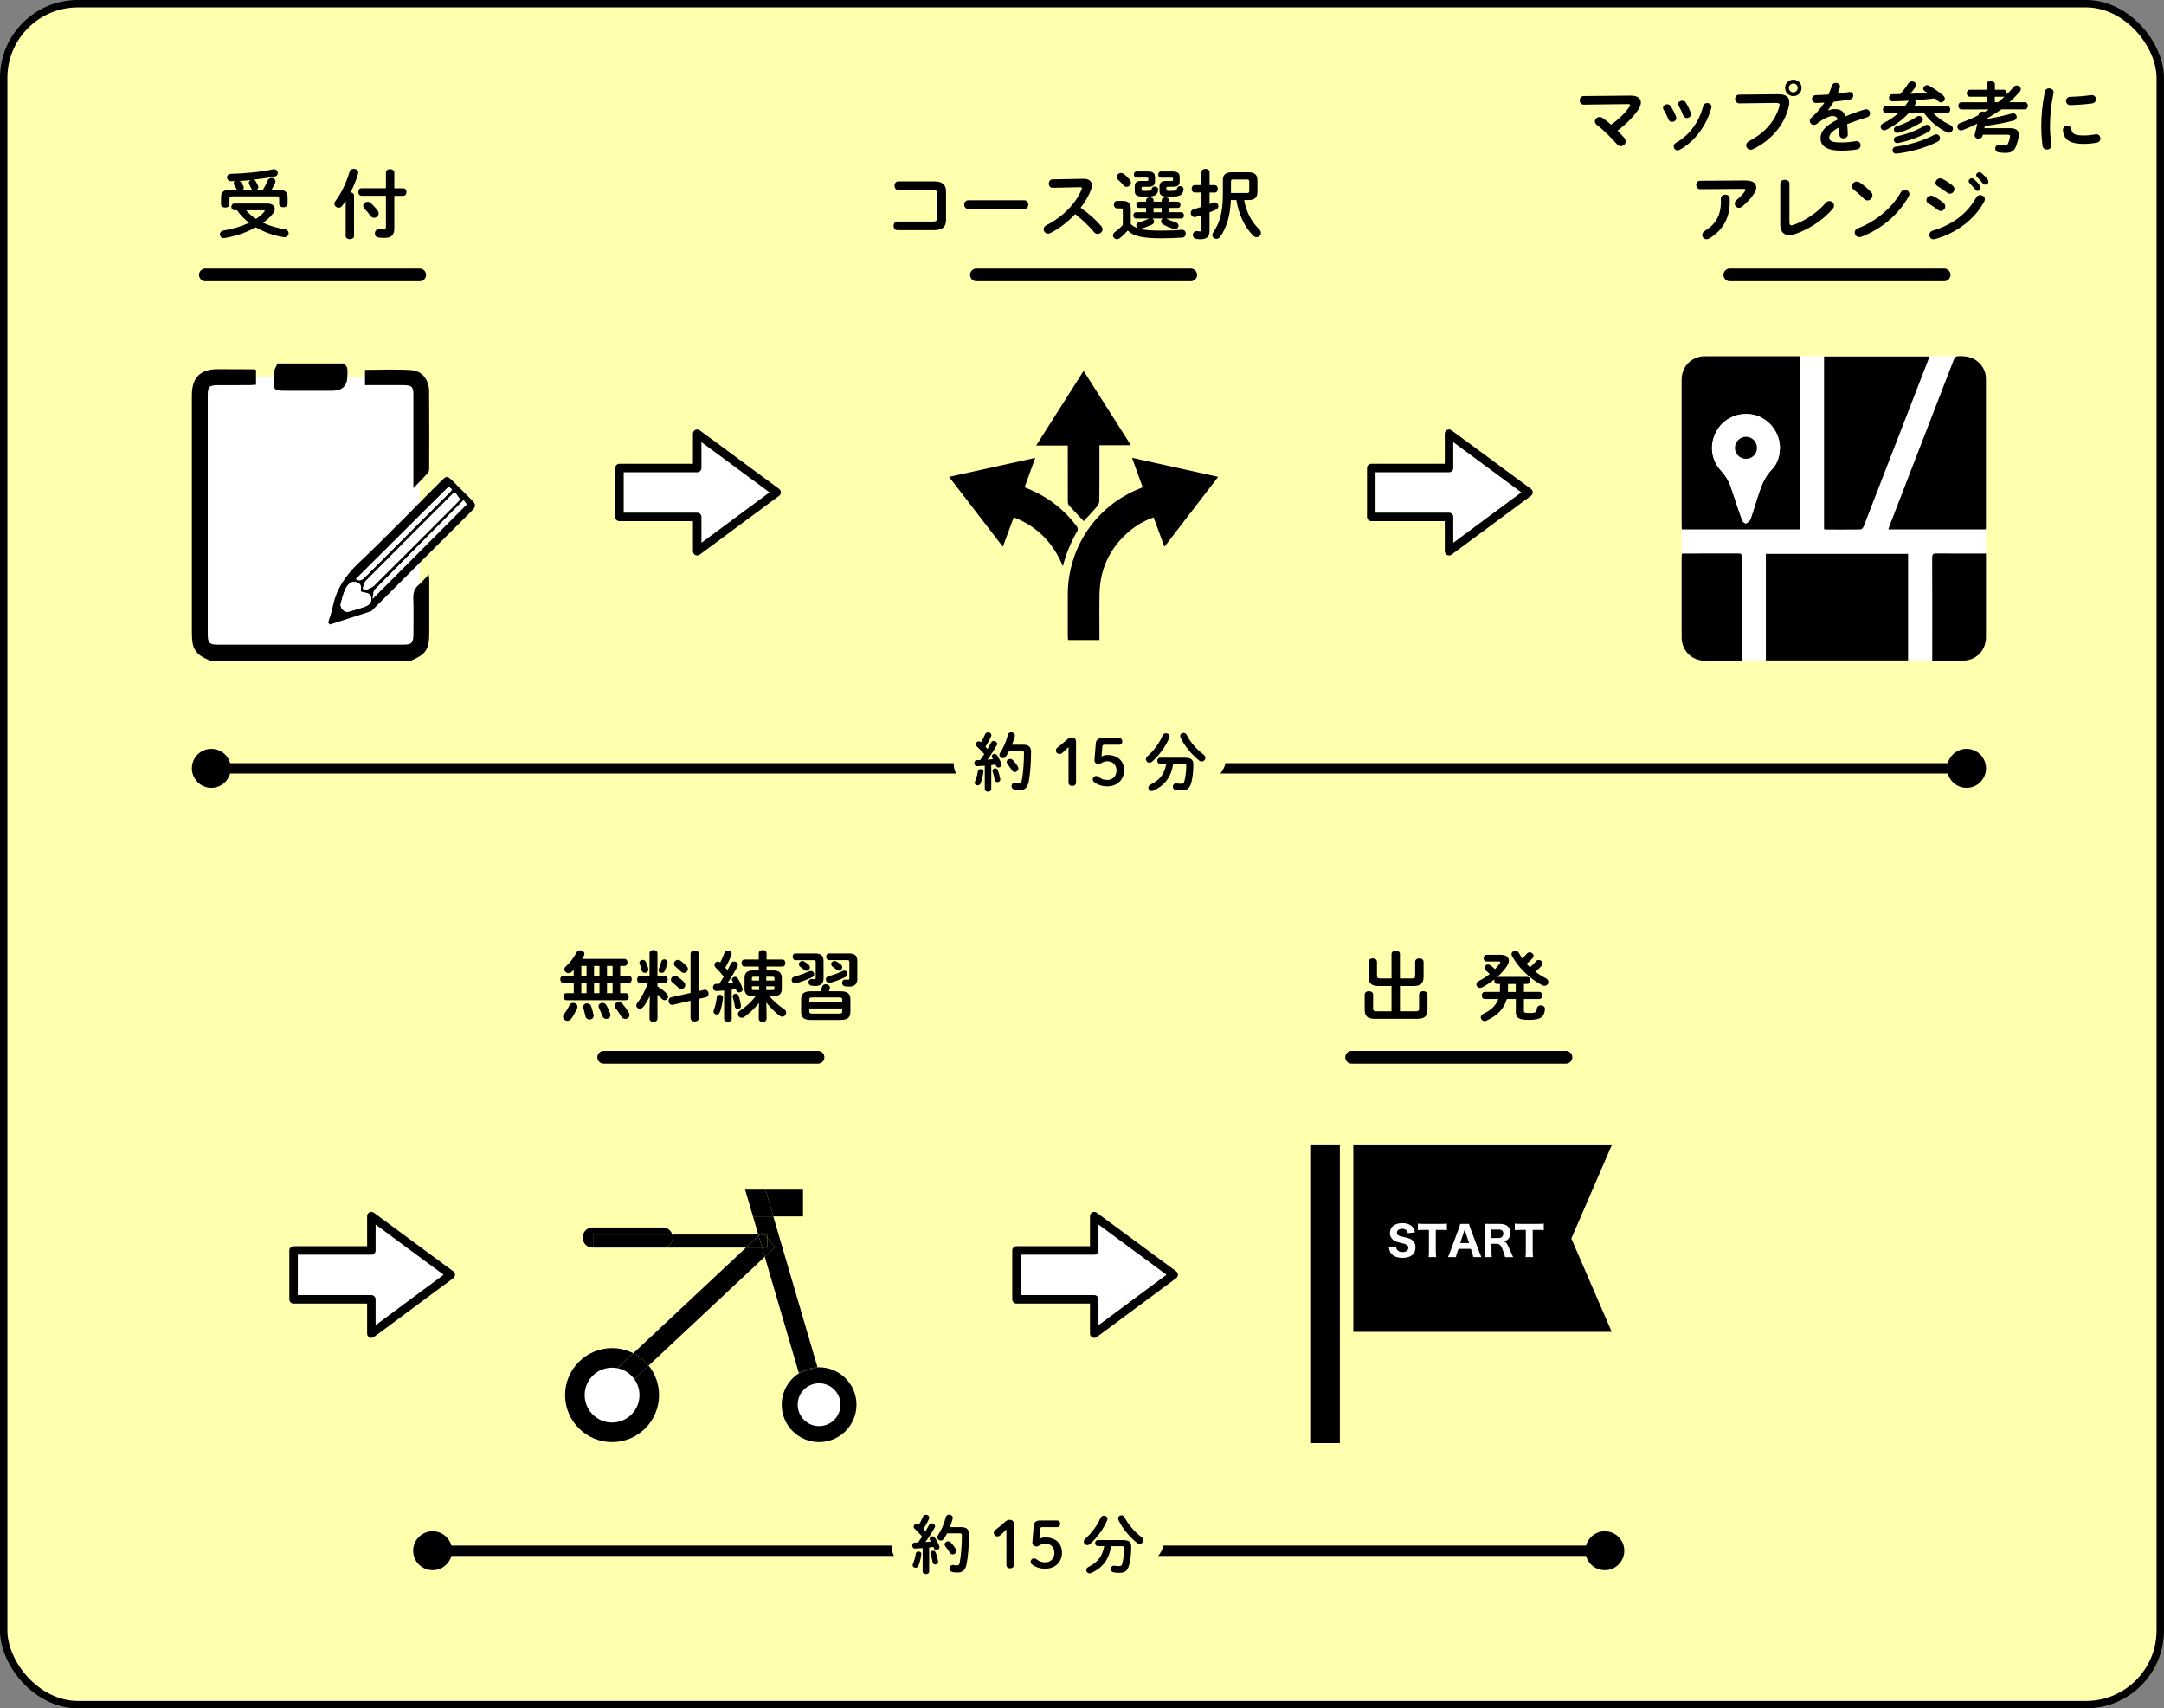 <?xml version="1.0" encoding="UTF-8"?>
<svg id="_レイヤー_2" data-name="レイヤー 2" xmlns="http://www.w3.org/2000/svg" viewBox="0 0 626.85 494.82">
  <rect x="0" y="0" width="626.85" height="494.82" fill="#808080" stroke="none"/>
  <defs>
    <style>
      .cls-1 {
        stroke-width: 3.69px;
      }

      .cls-1, .cls-2, .cls-3 {
        stroke-linecap: round;
        stroke-linejoin: round;
      }

      .cls-1, .cls-2, .cls-4 {
        fill: none;
      }

      .cls-1, .cls-3, .cls-5, .cls-4 {
        stroke: #000;
      }

      .cls-2 {
        stroke: #ffffad;
        stroke-width: 12px;
      }

      .cls-3 {
        stroke-width: 2.46px;
      }

      .cls-3, .cls-6 {
        fill: #fff;
      }

      .cls-5 {
        fill: #ffffad;
        stroke-width: 2.15px;
      }

      .cls-5, .cls-4 {
        stroke-miterlimit: 10;
      }

      .cls-4 {
        stroke-width: 3px;
      }
    </style>
  </defs>
  <g id="_レイヤー_1-2" data-name="レイヤー 1">
    <g>
      <rect class="cls-5" x="1.07" y="1.07" width="624.7" height="492.67" rx="21.49" ry="21.49"/>
      <g>
        <rect class="cls-6" x="59.49" y="109.24" width="62.08" height="77.81"/>
        <g id="is3Al7">
          <g>
            <path d="M60.87,191.36c-4.34-1.84-5.29-3.31-5.29-8.16,0-22.89,0-45.77,0-68.66,0-5.21,2.39-7.61,7.58-7.61,3.51,0,7.01.02,10.52.04.12,0,.23.08.48.18v4.28c-.65.04-1.32.12-1.99.12-3,.01-5.99,0-8.99.01-2.6.02-3,.42-3,3,0,12.62,0,25.25,0,37.87,0,10.39,0,20.78,0,31.17,0,2.65.46,3.12,3.11,3.12,17.79,0,35.57,0,53.36,0,2.65,0,3.1-.47,3.11-3.12,0-3.44.09-6.89-.03-10.33-.06-1.67.38-2.91,1.67-3.97.92-.76,1.67-1.75,2.78-2.93.09.86.17,1.31.17,1.75,0,5.04,0,10.07,0,15.11,0,4.85-.93,6.27-5.32,8.13h-58.15Z"/>
            <path d="M99.51,105.28c1.47.84,1.12,2.26,1.12,3.55q.01,4.35-4.37,4.35c-4,0-8-.02-12,0-5.63.04-5.03.12-4.94-5.1.02-.94.69-1.87,1.06-2.81,6.38,0,12.75,0,19.13,0Z"/>
            <path d="M95.06,180.33c.46-1.55,1.04-3.08,1.35-4.66,1.02-5.11,3.72-9.04,7.51-12.63,8.05-7.62,15.75-15.61,23.59-23.45,1.93-1.93,1.95-1.93,3.94.04,1.81,1.8,3.59,3.62,5.41,5.4.98.96.97,1.76-.01,2.74-9.58,9.53-19.13,19.09-28.69,28.64-.23.22-.43.55-.7.64-3.96,1.29-7.94,2.56-11.91,3.83-.17-.18-.33-.36-.5-.55ZM105.08,170.39c.2.21.41.42.61.63.91-.47,2-.76,2.69-1.44,7.97-7.88,15.89-15.82,23.81-23.75.44-.44.84-.9,1.08-1.16-.54-.78-1.01-1.45-1.41-2.03-.37.16-.52.18-.6.26-8.43,8.42-16.86,16.83-25.25,25.29-.52.53-.64,1.46-.94,2.2ZM129.99,140.94c-9.03,8.99-17.97,17.88-26.89,26.76.93.72,1.74.37,2.64-.54,8.18-8.21,16.39-16.39,24.58-24.58.21-.21.37-.48.6-.78-.47-.43-.88-.81-.94-.86ZM134.3,144.85c-8.8,8.84-17.31,17.36-25.76,25.94-.45.45-.35,1.44-.61,2.62,9.36-9.38,18.25-18.3,27.26-27.33-.13-.18-.46-.63-.9-1.23ZM104.6,171.39c-.02-.07-.14-.27-.1-.43.43-1.93-.97-2.5-2.28-2.42-.75.05-1.69,1.1-2.09,1.93-.67,1.35-1.01,2.87-1.42,4.34-.34,1.21,1.03,2.68,2.23,2.36,1.72-.46,3.43-.96,5.09-1.59,1.51-.57,2.06-2.29,1.03-3.37-.51-.53-1.57-.55-2.46-.82Z"/>
            <path d="M105.73,111.54v-4.41c4.54,0,9.05-.24,13.52.08,3.04.22,5.02,2.84,5.05,6.03.08,7.52.04,15.04.02,22.56,0,.41-.12.92-.38,1.21-1.22,1.35-2.51,2.64-4.19,4.37v-2.44c0-8.16,0-16.31,0-24.47,0-2.46-.44-2.91-2.89-2.92-3.68-.02-7.35,0-11.13,0Z"/>
            <path class="cls-6" d="M105.08,170.39c.31-.74.42-1.67.94-2.2,8.38-8.46,16.82-16.87,25.25-25.29.08-.08.22-.1.6-.26.41.58.87,1.25,1.41,2.03-.24.26-.65.72-1.08,1.16-7.93,7.93-15.84,15.87-23.81,23.75-.69.69-1.78.97-2.69,1.44-.2-.21-.41-.42-.61-.63Z"/>
            <path class="cls-6" d="M129.99,140.94c.06.05.46.43.94.86-.23.3-.39.57-.6.78-8.2,8.19-16.41,16.37-24.58,24.58-.9.9-1.71,1.25-2.64.54,8.92-8.87,17.86-17.77,26.89-26.76Z"/>
            <path class="cls-6" d="M134.3,144.85c.44.6.77,1.05.9,1.23-9.01,9.03-17.91,17.95-27.26,27.33.25-1.18.16-2.17.61-2.62,8.45-8.58,16.96-17.1,25.76-25.94Z"/>
            <path class="cls-6" d="M104.6,171.39c.89.27,1.94.29,2.46.82,1.04,1.08.48,2.8-1.03,3.37-1.66.63-3.38,1.14-5.09,1.59-1.2.32-2.56-1.15-2.23-2.36.41-1.47.75-2.99,1.42-4.34.41-.82,1.34-1.88,2.09-1.93,1.3-.08,2.71.48,2.28,2.42-.04.16.09.35.1.43Z"/>
          </g>
        </g>
      </g>
      <g>
        <path d="M77.43,58.96c1.37,0,2.17.64,2.17,1.55,0,.47-.22,1-.67,1.53-.75.89-1.68,1.73-2.73,2.48,1.88.88,4.03,1.51,6.29,1.88.75.11,1.11.64,1.11,1.17,0,.64-.53,1.26-1.51,1.11-2.88-.46-5.61-1.44-7.98-2.84-2.66,1.48-5.83,2.57-9.02,3.1-.89.16-1.4-.46-1.4-1.09,0-.49.31-.95.97-1.06,2.84-.46,5.36-1.24,7.49-2.26-1.35-1.04-2.53-2.24-3.5-3.63h-.75c-.6,0-.89-.49-.89-.98s.29-.97.89-.97h9.5ZM68.63,54.93c-.04-.07-.09-.13-.13-.2-.13-.27-.38-.64-.62-1.02-.13-.22-.2-.42-.2-.6,0-.27.13-.51.33-.67-.35.02-.69.04-1.04.04-.8.02-1.2-.53-1.2-1.09,0-.51.35-1.02,1.04-1.04,4.01-.11,8.69-.51,12.25-1.31.91-.18,1.4.44,1.4,1.06,0,.44-.24.89-.82,1-1.93.4-4.03.71-6.14.93.29.11.51.29.64.55.2.35.44.84.6,1.2.07.16.09.29.09.42,0,.31-.18.55-.42.71h1.79c.51-.82.98-1.73,1.31-2.59.22-.55.69-.78,1.13-.78.6,0,1.15.4,1.15,1.02,0,.16-.02.31-.11.49-.27.58-.64,1.26-1,1.86h1.53c2.37,0,3.1.64,3.1,2.33v1.84c0,.64-.6.95-1.22.95s-1.22-.31-1.22-.95v-1.42c0-.58-.2-.8-.95-.8h-12.5c-.75,0-.95.22-.95.8v1.51c0,.64-.6.95-1.22.95s-1.22-.31-1.22-.95v-1.93c0-1.68.73-2.33,3.1-2.33h1.48ZM73.09,54.93c-.15-.11-.27-.24-.35-.42-.13-.31-.33-.73-.55-1.15-.09-.15-.11-.29-.11-.42,0-.33.22-.62.51-.78-1.06.11-2.15.2-3.21.24.13.07.27.18.38.33.24.33.58.82.73,1.13.09.18.13.36.13.51,0,.22-.09.4-.2.55h2.68ZM71.29,60.91c.82.97,1.79,1.79,2.88,2.48.91-.6,1.71-1.29,2.37-2.04.11-.11.15-.22.15-.29,0-.11-.13-.15-.4-.15h-5.01Z"/>
        <path d="M100.13,58.19c-.33.51-.69,1-1.02,1.44-.29.38-.67.53-1.02.53-.62,0-1.22-.51-1.22-1.15,0-.27.09-.53.31-.82,1.68-2.17,3.23-5.49,4.08-8.46.18-.58.69-.84,1.2-.84.64,0,1.31.42,1.31,1.11,0,.11-.02.24-.07.38-.49,1.68-1.24,3.57-2.15,5.34.53.04,1,.35,1,.93v11.72c0,.6-.6.91-1.2.91s-1.22-.31-1.22-.91v-10.17ZM111.78,50.04c0-.71.62-1.06,1.22-1.06s1.22.36,1.22,1.06v4.5h2.61c.6,0,.91.53.91,1.08s-.31,1.09-.91,1.09h-2.61v9.39c0,1.86-.69,2.81-2.9,2.81-.64,0-1.2-.02-1.88-.16-.6-.13-.86-.62-.86-1.13,0-.69.51-1.38,1.46-1.22.24.04.71.09,1.02.09.58,0,.73-.18.73-.84v-8.95h-7.11c-.58,0-.89-.55-.89-1.09s.31-1.08.89-1.08h7.11v-4.5ZM109.39,61c.2.27.29.55.29.82,0,.71-.64,1.26-1.33,1.26-.38,0-.75-.15-1.04-.58-.47-.64-1.13-1.44-1.77-2.1-.24-.27-.35-.55-.35-.8,0-.62.6-1.15,1.26-1.15.33,0,.69.11,1,.4.71.64,1.37,1.37,1.95,2.15Z"/>
      </g>
      <g id="_2W5ejf" data-name="2W5ejf">
        <g>
          <path d="M337.3,158.37c-1.1-2.98-2.1-5.7-3.13-8.51-2.8.97-5.19,2.4-7.32,4.25-5.41,4.72-8.2,10.71-8.35,17.88-.08,3.98-.02,7.97-.02,11.95,0,.45,0,.9,0,1.44h-9.1c-.02-.37-.07-.74-.07-1.1,0-4.06,0-8.12,0-12.18.06-13.55,8.21-25.54,20.77-30.57.28-.11.54-.25.92-.41-1.01-2.79-2-5.54-3.08-8.51,8.41,1.86,16.59,3.66,24.95,5.51-5.21,6.78-10.31,13.41-15.57,20.25Z"/>
          <path d="M307.89,164c-2.85-6.85-7.44-11.52-14.24-14.17-1.04,2.82-2.05,5.56-3.15,8.54-5.23-6.8-10.35-13.45-15.58-20.25,8.38-1.85,16.57-3.65,24.96-5.5-1.07,2.95-2.05,5.68-3.08,8.53.77.32,1.5.6,2.21.92,5.17,2.37,9.5,5.79,12.89,10.37.24.32.41.97.24,1.26-1.85,3.16-3.27,6.49-4.25,10.31Z"/>
          <path d="M313.92,150.95c-1.45-1.55-2.92-3.07-4.33-4.65-.23-.26-.27-.76-.27-1.16-.02-4.93-.01-9.86-.01-14.79,0-.41,0-.81,0-1.31h-9.15c4.62-7.27,9.11-14.34,13.73-21.62,4.59,7.21,9.08,14.28,13.7,21.54h-9.11c0,.55,0,.99,0,1.43,0,4.89.02,9.78-.03,14.68,0,.56-.32,1.21-.69,1.65-1.22,1.44-2.54,2.81-3.84,4.22Z"/>
        </g>
      </g>
      <g>
        <rect class="cls-6" x="487.1" y="103.15" width="88.21" height="88.21" rx="8.03" ry="8.03"/>
        <g id="RXLSYc">
          <g>
            <path d="M521.32,103.18v50.15h-34.15c-.02-.37-.05-.73-.05-1.09,0-14.09,0-28.17,0-42.26,0-3.87,2.91-6.79,6.77-6.8,8.8,0,17.59,0,26.39,0,.3,0,.61,0,1.04,0ZM515.58,129.38c-.02-.25-.04-.8-.14-1.34-.73-4.06-3.98-7.34-7.89-7.99-4.26-.71-8.36,1.23-10.37,4.9-2.06,3.75-1.57,8.22,1.36,11.37,1.27,1.37,2.21,2.88,2.8,4.62.48,1.4.94,2.79,1.41,4.19.64,1.88,1.24,3.78,1.95,5.64.14.37.68.83,1.01.81.39-.02.81-.47,1.12-.82.24-.27.34-.67.46-1.03.76-2.35,1.49-4.71,2.26-7.06.8-2.46,1.82-4.77,3.7-6.68,1.67-1.71,2.33-3.93,2.33-6.63Z"/>
            <path d="M511.52,191.28v-30.86h41.2v30.86h-41.2Z"/>
            <path d="M528.38,153.25v-49.99h30.48c-.08.29-.15.58-.25.85-6.26,16.16-12.51,32.31-18.8,48.46-.13.33-.56.78-.86.78-3.4.05-6.8.03-10.2.02-.1,0-.19-.06-.38-.12Z"/>
            <path d="M575.24,153.34h-28.25c.15-.45.27-.83.41-1.19,6.19-15.96,12.38-31.92,18.54-47.9.33-.86.75-1.1,1.64-1.1,1.87,0,3.63.23,5.14,1.44,1.65,1.33,2.56,3.05,2.56,5.17.01,14.25,0,28.51,0,42.76,0,.24-.03.47-.05.83Z"/>
            <path d="M487.17,160.4c.32-.03.58-.08.85-.08,5.18,0,10.37.01,15.55-.02.77,0,.99.21.99.99-.02,9.72-.02,19.43-.02,29.15,0,.27-.04.53-.07.92-.96,0-1.88,0-2.79,0-2.61,0-5.22,0-7.83,0-3.8-.01-6.73-2.93-6.73-6.72-.01-7.76,0-15.52,0-23.28,0-.3.03-.6.05-.95Z"/>
            <path d="M559.72,191.36v-1.18c0-9.54.02-19.09-.02-28.63,0-.99.26-1.27,1.25-1.25,4.36.05,8.72.02,13.08.02.37,0,.74,0,1.26,0,0,.46,0,.82,0,1.19,0,7.66,0,15.31,0,22.97,0,4-2.88,6.88-6.88,6.88-2.84,0-5.69,0-8.69,0Z"/>
            <path class="cls-6" d="M515.58,129.38c0,2.7-.67,4.92-2.33,6.63-1.87,1.92-2.89,4.22-3.7,6.68-.77,2.35-1.5,4.71-2.26,7.06-.12.36-.22.76-.46,1.03-.31.35-.73.8-1.12.82-.33.02-.87-.44-1.01-.81-.7-1.86-1.31-3.75-1.95-5.64-.47-1.4-.94-2.8-1.41-4.19-.59-1.75-1.53-3.26-2.8-4.62-2.93-3.15-3.42-7.63-1.36-11.37,2.02-3.67,6.11-5.61,10.37-4.9,3.91.65,7.16,3.93,7.89,7.99.1.54.12,1.09.14,1.34ZM508.94,129.74c0-1.8-1.39-3.23-3.18-3.23-1.76,0-3.22,1.46-3.2,3.23.01,1.74,1.4,3.14,3.15,3.16,1.81.03,3.22-1.35,3.23-3.16Z"/>
            <path d="M508.94,129.74c0,1.8-1.42,3.18-3.23,3.16-1.75-.03-3.14-1.42-3.15-3.16-.01-1.76,1.45-3.23,3.2-3.23,1.78,0,3.18,1.43,3.18,3.23Z"/>
          </g>
        </g>
      </g>
      <polygon class="cls-3" points="224.97 142.61 201.96 125.63 201.96 135.56 179.44 135.56 179.44 149.72 201.96 149.72 201.96 159.65 224.97 142.61"/>
      <polygon class="cls-3" points="419.74 135.56 397.22 135.56 397.22 149.72 419.74 149.72 419.74 159.65 442.76 142.61 419.74 125.63 419.74 135.56"/>
      <line class="cls-1" x1="59.49" y1="79.62" x2="121.57" y2="79.62"/>
      <line class="cls-1" x1="282.84" y1="79.62" x2="344.92" y2="79.62"/>
      <line class="cls-1" x1="501.08" y1="79.62" x2="563.16" y2="79.62"/>
      <g>
        <line class="cls-4" x1="60.93" y1="222.54" x2="569.94" y2="222.54"/>
        <circle cx="61.22" cy="222.54" r="5.64"/>
        <circle cx="569.66" cy="222.54" r="5.64"/>
      </g>
      <g>
        <g>
          <path class="cls-2" d="M285.24,221.78c-.76.05-1.5.09-2.2.13-.54.02-.8-.43-.8-.87s.24-.87.76-.87c.3,0,.61-.02.93-.04.41-.54.8-1.11,1.19-1.69-.7-.81-1.48-1.63-2.17-2.26-.2-.18-.3-.41-.3-.61,0-.44.41-.85.89-.85.19,0,.41.07.59.24l.06.04c.41-.7.81-1.52,1.17-2.33.17-.39.52-.55.85-.55.48,0,.96.31.96.81,0,.11-.02.22-.07.35-.44,1.04-1.04,2.06-1.63,3,.2.2.41.43.59.67.39-.67.76-1.3,1.06-1.87.17-.35.46-.48.76-.48.48,0,.98.37.98.85,0,.13-.04.28-.13.43-.74,1.32-1.74,2.87-2.69,4.15.54-.06,1.07-.09,1.61-.15-.09-.15-.19-.3-.26-.43-.07-.13-.11-.26-.11-.39,0-.39.39-.7.8-.7.26,0,.54.11.72.39.44.63.96,1.61,1.28,2.45.04.11.06.21.06.3,0,.48-.46.8-.91.8-.3,0-.57-.15-.7-.48-.04-.13-.09-.26-.15-.37-.41.06-.83.11-1.24.15v6.96c0,.48-.46.74-.94.74s-.94-.26-.94-.74v-6.76ZM284.05,222.76c.44,0,.89.3.82.83-.15,1.22-.48,2.48-.85,3.33-.17.39-.5.54-.82.54-.43,0-.85-.28-.85-.74,0-.11.04-.24.09-.37.33-.7.67-1.91.83-2.98.07-.41.43-.61.78-.61ZM289.74,225.56c.13.63-.35.98-.81.98-.35,0-.7-.2-.78-.61-.13-.81-.37-1.76-.61-2.48-.04-.09-.04-.17-.04-.24,0-.41.39-.67.8-.67.3,0,.61.15.74.52.28.76.56,1.69.7,2.5ZM296.39,215.7c1.65,0,2.28.69,2.28,2.11,0,3.39-.28,6.58-.69,8.63-.35,1.78-1.22,2.41-2.69,2.41-.46,0-.93-.04-1.37-.13-.63-.13-.91-.57-.91-1.02,0-.57.46-1.15,1.22-1.02.35.07.67.11.93.11.48,0,.7-.17.83-.81.37-1.93.63-4.89.63-7.91,0-.45-.15-.57-.67-.57h-3.61c-.28.54-.57,1.05-.91,1.55-.26.39-.59.54-.93.54-.52,0-1-.41-1-.93,0-.2.06-.41.2-.61,1-1.48,1.78-3.3,2.26-5.21.13-.52.54-.74.96-.74.52,0,1.07.37,1.07.93,0,.09-.02.17-.04.26-.22.81-.48,1.61-.8,2.41h3.2ZM294.81,221.98c.13.2.19.41.19.61,0,.57-.5,1.02-1.04,1.02-.31,0-.63-.15-.87-.54-.39-.65-.78-1.21-1.24-1.76-.17-.21-.24-.41-.24-.61,0-.5.48-.89,1-.89.28,0,.56.09.8.35.52.55,1.02,1.17,1.41,1.81Z"/>
          <path class="cls-2" d="M309.52,216.39c-.57.57-1.11,1.09-1.78,1.67-.26.22-.5.32-.82.32-.63,0-1.04-.41-1.04-1,0-.37.11-.59.43-.85,1-.78,1.83-1.46,2.8-2.33.43-.39.78-.61,1.37-.61.8,0,1.22.52,1.22,1.26v11.69c0,.72-.41,1.09-1.11,1.09s-1.07-.37-1.07-1.09v-10.13Z"/>
          <path class="cls-2" d="M319.06,219.13c.57-.31,1.13-.46,1.69-.46,2.85,0,4.87,1.59,4.87,4.41s-2.07,4.67-4.83,4.67c-1.52,0-2.89-.45-3.83-1.21-.31-.26-.41-.5-.41-.83,0-.55.44-.96,1.06-.96.17,0,.33.07.56.22.96.72,1.69.93,2.59.93,1.56,0,2.65-1.11,2.65-2.74s-1.04-2.67-2.65-2.67c-.57,0-1.15.19-1.59.46-.41.24-.57.35-.93.35-.69,0-1.26-.43-1.2-1.2l.39-4.91c.07-.87.76-1.41,1.74-1.41h5.04c.56,0,.89.41.89.96s-.33.96-.89.96h-4.28c-.41,0-.57.15-.61.54l-.24,2.89Z"/>
          <path class="cls-2" d="M337.74,212.39c.54,0,1.06.35,1.06.91,0,.13-.04.26-.09.41-1.04,2.45-2.8,4.93-4.95,6.86-.26.24-.56.33-.8.33-.56,0-1.02-.46-1.02-1,0-.26.13-.55.41-.81,1.98-1.78,3.46-3.85,4.45-6.08.19-.43.57-.61.94-.61ZM339.85,221.21c-.57,3.72-2.33,6.21-5.69,7.76-.2.09-.39.13-.56.13-.56,0-.96-.45-.96-.93,0-.33.2-.71.69-.95,2.67-1.3,4.04-3.19,4.52-6.02h-1.83c-.54,0-.8-.45-.8-.87s.26-.87.8-.87h7.22c1.76,0,2.44.57,2.44,1.95,0,2.19-.22,3.98-.63,5.37-.44,1.59-1.28,2.17-2.7,2.17-.72,0-1.3-.05-1.76-.13-.59-.11-.85-.54-.85-.96,0-.56.43-1.11,1.2-.96.37.07.8.11,1.24.11.48,0,.74-.15.89-.7.33-1.24.56-2.89.56-4.52,0-.43-.19-.57-.7-.57h-3.08ZM348.61,218.54c.39.3.56.63.56.96,0,.57-.5,1.07-1.09,1.07-.22,0-.46-.07-.69-.26-2.2-1.76-4.33-4.3-5.43-6.72-.07-.15-.09-.3-.09-.43,0-.52.46-.87.96-.87.37,0,.74.19.94.61,1,2.04,2.98,4.28,4.83,5.63Z"/>
        </g>
        <g>
          <path d="M285.24,221.78c-.76.05-1.5.09-2.2.13-.54.02-.8-.43-.8-.87s.24-.87.76-.87c.3,0,.61-.02.93-.04.41-.54.8-1.11,1.19-1.69-.7-.81-1.48-1.63-2.17-2.26-.2-.18-.3-.41-.3-.61,0-.44.41-.85.89-.85.19,0,.41.07.59.24l.06.04c.41-.7.81-1.52,1.17-2.33.17-.39.52-.55.85-.55.48,0,.96.31.96.81,0,.11-.02.22-.07.35-.44,1.04-1.04,2.06-1.63,3,.2.2.41.43.59.67.39-.67.76-1.3,1.06-1.87.17-.35.46-.48.76-.48.48,0,.98.37.98.85,0,.13-.04.28-.13.43-.74,1.32-1.74,2.87-2.69,4.15.54-.06,1.07-.09,1.61-.15-.09-.15-.19-.3-.26-.43-.07-.13-.11-.26-.11-.39,0-.39.39-.7.8-.7.26,0,.54.11.72.39.44.63.96,1.61,1.28,2.45.04.11.06.21.06.3,0,.48-.46.8-.91.8-.3,0-.57-.15-.7-.48-.04-.13-.09-.26-.15-.37-.41.06-.83.11-1.24.15v6.96c0,.48-.46.74-.94.74s-.94-.26-.94-.74v-6.76ZM284.05,222.76c.44,0,.89.3.82.83-.15,1.22-.48,2.48-.85,3.33-.17.39-.5.54-.82.54-.43,0-.85-.28-.85-.74,0-.11.04-.24.09-.37.33-.7.67-1.91.83-2.98.07-.41.43-.61.78-.61ZM289.74,225.56c.13.63-.35.98-.81.98-.35,0-.7-.2-.78-.61-.13-.81-.37-1.76-.61-2.48-.04-.09-.04-.17-.04-.24,0-.41.39-.67.8-.67.3,0,.61.15.74.52.28.76.56,1.69.7,2.5ZM296.39,215.7c1.65,0,2.28.69,2.28,2.11,0,3.39-.28,6.58-.69,8.63-.35,1.78-1.22,2.41-2.69,2.41-.46,0-.93-.04-1.37-.13-.63-.13-.91-.57-.91-1.02,0-.57.46-1.15,1.22-1.02.35.07.67.11.93.11.48,0,.7-.17.83-.81.37-1.93.63-4.89.63-7.91,0-.45-.15-.57-.67-.57h-3.61c-.28.54-.57,1.05-.91,1.55-.26.39-.59.54-.93.54-.52,0-1-.41-1-.93,0-.2.06-.41.2-.61,1-1.48,1.78-3.3,2.26-5.21.13-.52.54-.74.96-.74.52,0,1.07.37,1.07.93,0,.09-.02.17-.04.26-.22.81-.48,1.61-.8,2.41h3.2ZM294.81,221.98c.13.2.19.41.19.61,0,.57-.5,1.02-1.04,1.02-.31,0-.63-.15-.87-.54-.39-.65-.78-1.21-1.24-1.76-.17-.21-.24-.41-.24-.61,0-.5.48-.89,1-.89.28,0,.56.09.8.35.52.55,1.02,1.17,1.41,1.81Z"/>
          <path d="M309.52,216.39c-.57.57-1.11,1.09-1.78,1.67-.26.22-.5.32-.82.32-.63,0-1.04-.41-1.04-1,0-.37.11-.59.43-.85,1-.78,1.83-1.46,2.8-2.33.43-.39.78-.61,1.37-.61.8,0,1.22.52,1.22,1.26v11.69c0,.72-.41,1.09-1.11,1.09s-1.07-.37-1.07-1.09v-10.13Z"/>
          <path d="M319.06,219.13c.57-.31,1.13-.46,1.69-.46,2.85,0,4.87,1.59,4.87,4.41s-2.07,4.67-4.83,4.67c-1.52,0-2.89-.45-3.83-1.21-.31-.26-.41-.5-.41-.83,0-.55.44-.96,1.06-.96.17,0,.33.07.56.22.96.72,1.69.93,2.59.93,1.56,0,2.65-1.11,2.65-2.74s-1.04-2.67-2.65-2.67c-.57,0-1.15.19-1.59.46-.41.24-.57.35-.93.35-.69,0-1.26-.43-1.2-1.2l.39-4.91c.07-.87.76-1.41,1.74-1.41h5.04c.56,0,.89.41.89.96s-.33.96-.89.96h-4.28c-.41,0-.57.15-.61.54l-.24,2.89Z"/>
          <path d="M337.74,212.39c.54,0,1.06.35,1.06.91,0,.13-.04.26-.09.41-1.04,2.45-2.8,4.93-4.95,6.86-.26.24-.56.33-.8.33-.56,0-1.02-.46-1.02-1,0-.26.13-.55.41-.81,1.98-1.78,3.46-3.85,4.45-6.08.19-.43.57-.61.94-.61ZM339.85,221.21c-.57,3.72-2.33,6.21-5.69,7.76-.2.09-.39.13-.56.13-.56,0-.96-.45-.96-.93,0-.33.2-.71.69-.95,2.67-1.3,4.04-3.19,4.52-6.02h-1.83c-.54,0-.8-.45-.8-.87s.26-.87.8-.87h7.22c1.76,0,2.44.57,2.44,1.95,0,2.19-.22,3.98-.63,5.37-.44,1.59-1.28,2.17-2.7,2.17-.72,0-1.3-.05-1.76-.13-.59-.11-.85-.54-.85-.96,0-.56.43-1.11,1.2-.96.37.07.8.11,1.24.11.48,0,.74-.15.89-.7.33-1.24.56-2.89.56-4.52,0-.43-.19-.57-.7-.57h-3.08ZM348.61,218.54c.39.3.56.63.56.96,0,.57-.5,1.07-1.09,1.07-.22,0-.46-.07-.69-.26-2.2-1.76-4.33-4.3-5.43-6.72-.07-.15-.09-.3-.09-.43,0-.52.46-.87.96-.87.37,0,.74.19.94.61,1,2.04,2.98,4.28,4.83,5.63Z"/>
        </g>
      </g>
      <g>
        <g>
          <path d="M166.19,284.69h-3.01c-.58,0-.89-.53-.89-1.04s.31-1.04.89-1.04h3.01v-1.68c-.2.2-.38.38-.58.55-.31.27-.62.38-.93.38-.64,0-1.2-.51-1.2-1.09,0-.27.11-.55.38-.8,1.2-1.09,2.44-2.68,3.19-4.17.22-.4.6-.55.98-.55.64,0,1.26.42,1.26,1.04,0,.15-.02.31-.11.49-.15.31-.35.62-.55.95h12.25c.6,0,.89.51.89,1.02s-.29,1.02-.89,1.02h-1.22v2.84h2.46c.6,0,.89.51.89,1.04s-.29,1.04-.89,1.04h-2.46v2.97h1.6c.6,0,.89.51.89,1.02s-.29,1.02-.89,1.02h-17.19c-.58,0-.89-.51-.89-1.02s.31-1.02.89-1.02h2.13v-2.97ZM166.01,290.48c.64,0,1.26.46,1.26,1.13,0,.16-.02.33-.11.51-.47,1.02-1.04,2.06-1.68,2.93-.33.44-.73.62-1.13.62-.66,0-1.26-.53-1.26-1.15,0-.22.07-.46.24-.69.62-.82,1.22-1.82,1.62-2.66.22-.49.64-.69,1.06-.69ZM169.91,282.61v-2.84h-1.51v2.84h1.51ZM169.91,287.66v-2.97h-1.51v2.97h1.51ZM171.95,293.96c.16.84-.51,1.33-1.2,1.33-.51,0-1.04-.31-1.17-.95-.16-.71-.38-1.64-.6-2.33-.04-.13-.07-.24-.07-.35,0-.64.58-1.04,1.17-1.04.47,0,.97.27,1.17.86.24.67.53,1.66.69,2.48ZM172.08,282.61h1.57v-2.84h-1.57v2.84ZM172.08,287.66h1.57v-2.97h-1.57v2.97ZM176.76,293.58c.04.15.07.31.07.44,0,.69-.58,1.09-1.2,1.09-.46,0-.95-.27-1.15-.82-.27-.75-.64-1.66-.98-2.37-.09-.18-.11-.33-.11-.49,0-.58.53-.95,1.13-.95.42,0,.89.22,1.15.69.38.69.82,1.64,1.09,2.42ZM175.83,282.61h1.62v-2.84h-1.62v2.84ZM175.83,287.66h1.62v-2.97h-1.62v2.97ZM182.16,293.31c.13.24.2.46.2.69,0,.67-.6,1.11-1.24,1.11-.42,0-.89-.2-1.17-.69-.46-.78-1.06-1.68-1.64-2.44-.18-.24-.27-.46-.27-.69,0-.6.6-1.04,1.24-1.04.38,0,.75.13,1.04.49.66.8,1.4,1.82,1.84,2.57Z"/>
          <path d="M188.24,288.44c-.55,1.24-1.24,2.42-1.91,3.21-.31.38-.67.53-1,.53-.55,0-1.02-.42-1.02-.97,0-.22.09-.49.29-.73,1.24-1.53,2.28-3.54,3.08-5.72h-2.28c-.55,0-.84-.53-.84-1.04s.29-1.04.82-1.04h2.77v-6.62c0-.6.58-.89,1.15-.89s1.15.29,1.15.89v6.62h2.13c.55,0,.84.51.84,1.04s-.29,1.04-.84,1.04h-2.13v.93c1.15.71,2.26,1.62,2.7,2.13.27.31.38.6.38.88,0,.55-.46,1-1,1-.29,0-.6-.13-.86-.42-.35-.4-.78-.8-1.22-1.17v6.89c0,.66-.58,1-1.15,1s-1.15-.33-1.15-1v-2.26l.09-4.3ZM187.8,280.62c.13.71-.44,1.17-1,1.17-.4,0-.8-.22-.91-.73-.13-.55-.38-1.4-.6-1.91-.04-.13-.07-.24-.07-.35,0-.49.47-.78.95-.78.35,0,.71.15.89.53.29.62.6,1.39.73,2.06ZM192.4,277.87c.55,0,1.13.42.95,1.11-.18.73-.51,1.66-.84,2.33-.18.33-.51.49-.82.49-.49,0-.95-.31-.95-.78,0-.11.02-.22.09-.36.27-.6.53-1.37.73-2.17.11-.42.47-.62.84-.62ZM204.01,286.71c.75-.18,1.24.51,1.24,1.15,0,.44-.24.89-.78,1l-2.02.46v5.52c0,.69-.6,1.02-1.2,1.02s-1.22-.33-1.22-1.02v-4.98l-5.14,1.17c-.75.18-1.24-.53-1.24-1.17,0-.44.22-.89.75-1l5.63-1.26v-11.3c0-.69.6-1.02,1.22-1.02s1.2.33,1.2,1.02v10.77l1.55-.36ZM198.16,284.5c.24.27.35.55.35.82,0,.62-.55,1.15-1.15,1.15-.29,0-.58-.11-.84-.38-.51-.49-1.2-1.11-1.73-1.51-.31-.24-.44-.53-.44-.82,0-.58.55-1.11,1.2-1.11.22,0,.46.07.71.24.66.46,1.31.97,1.91,1.6ZM198.92,279.84c.24.27.35.55.35.82,0,.62-.55,1.13-1.15,1.13-.29,0-.6-.11-.86-.38-.53-.51-1.13-1.04-1.62-1.46-.29-.24-.42-.55-.42-.82,0-.58.53-1.11,1.17-1.11.22,0,.47.07.71.24.62.44,1.31,1,1.82,1.57Z"/>
          <path d="M209.73,286.91c-.78.07-1.53.11-2.24.13-.64.02-.95-.51-.95-1.04s.29-1.02.91-1.02c.29,0,.58-.02.89-.02.47-.69.89-1.37,1.33-2.08-.75-.95-1.64-1.91-2.44-2.7-.2-.22-.29-.44-.29-.69,0-.53.47-1,1.02-1,.2,0,.44.07.67.27.47-.86.89-1.84,1.22-2.79.18-.47.58-.67,1-.67.55,0,1.09.36,1.09.93,0,.13-.02.27-.07.4-.44,1.13-1.06,2.41-1.79,3.63.22.24.44.51.66.75.38-.69.71-1.35,1-1.95.2-.4.53-.58.91-.58.53,0,1.09.4,1.09.95,0,.15-.02.31-.11.46-.78,1.51-1.91,3.41-2.95,4.9.58-.04,1.13-.09,1.71-.16-.11-.18-.2-.35-.29-.53-.07-.13-.11-.27-.11-.38,0-.44.47-.8.93-.8.29,0,.6.13.8.46.51.8,1.02,1.88,1.33,2.81.04.13.07.24.07.35,0,.55-.51.91-1,.91-.38,0-.73-.2-.86-.62-.04-.11-.07-.24-.11-.36-.4.07-.8.11-1.2.18v8.46c0,.55-.55.84-1.09.84s-1.11-.29-1.11-.84v-8.24ZM208.52,288.13c.47,0,.95.31.91.89-.15,1.55-.51,3.15-.93,4.19-.18.44-.53.64-.91.64-.47,0-.91-.33-.91-.84,0-.11.02-.24.07-.38.38-.89.73-2.44.89-3.79.07-.49.47-.71.89-.71ZM214.63,291.23c.09.67-.4,1.02-.91,1.02-.4,0-.8-.22-.86-.71-.13-1-.29-1.79-.58-2.72-.16-.58.35-1,.86-1,.33,0,.67.18.8.6.35.97.55,1.84.69,2.81ZM218.13,288.55c-1.75,0-2.46-.78-2.46-2.08v-3.3c0-1.31.71-2.08,2.46-2.08h1.66v-1.13h-4.14c-.55,0-.84-.51-.84-1.02s.29-1.02.84-1.02h4.14v-1.77c0-.66.58-.97,1.13-.97s1.13.31,1.13.97v1.77h4.59c.58,0,.86.51.86,1.02s-.29,1.02-.86,1.02h-4.59v1.13h1.95c1.75,0,2.46.78,2.46,2.08v3.3c0,1.31-.71,2.08-2.46,2.08h-1.13c1.26,1.51,2.86,2.79,4.21,3.72.47.31.64.69.64,1.06,0,.6-.51,1.15-1.13,1.15-.24,0-.51-.09-.78-.29-1.46-1.15-2.79-2.48-3.83-3.83l.07,2.79v1.88c0,.66-.55,1-1.13,1s-1.13-.33-1.13-1v-1.88l.07-2.64c-1.11,1.42-2.66,2.9-4.21,4.01-.27.2-.53.27-.8.27-.62,0-1.09-.51-1.09-1.09,0-.33.15-.66.55-.93,1.77-1.13,3.3-2.57,4.59-4.23h-.78ZM219.88,284.03v-1.13h-1.46c-.51,0-.62.11-.62.46v.67h2.08ZM219.88,286.78v-1.11h-2.08v.64c0,.44.24.46.62.46h1.46ZM221.96,284.03h2.37v-.67c0-.35-.11-.46-.62-.46h-1.75v1.13ZM221.96,285.67v1.11h1.75c.51,0,.62-.11.62-.46v-.64h-2.37Z"/>
          <path d="M234.93,281.24c.55,0,.91.47.91.93,0,.35-.18.69-.58.89-1.31.62-3.1,1.29-4.63,1.73-.11.04-.22.04-.33.04-.6,0-.98-.51-.98-1.02,0-.38.22-.78.75-.91,1.51-.4,3.15-1.04,4.32-1.55.2-.09.38-.11.53-.11ZM230.43,278.09c-.55,0-.82-.49-.82-.98s.27-.95.82-.95h5.65c1.82,0,2.48.66,2.48,2.24v5.07c0,1.35-.82,2.11-2.24,2.11-.49,0-.86-.02-1.22-.07-.62-.07-.91-.53-.91-.97,0-.53.38-1.04,1.02-.97.22.02.4.04.66.04.31,0,.42-.09.42-.42v-4.54c0-.4-.13-.55-.6-.55h-5.27ZM234.2,279.38c.29.24.4.53.4.8,0,.53-.47,1-.97,1-.22,0-.42-.07-.62-.22-.44-.36-.84-.66-1.2-.93-.29-.22-.4-.49-.4-.73,0-.51.44-.95,1.02-.95.18,0,.35.04.55.16.42.24.84.58,1.22.89ZM234.93,295.42c-1.97,0-2.86-.66-2.86-2.28v-3.74c0-1.62.89-2.28,2.86-2.28h2.77c.15-.42.31-.84.44-1.29.16-.53.62-.75,1.06-.75.6,0,1.2.38,1.2.95,0,.11,0,.2-.04.31-.09.29-.18.53-.27.78h3.39c1.97,0,2.86.66,2.86,2.28v3.74c-.04,1.88-1.2,2.24-2.86,2.28h-8.55ZM243.97,289.57c0-.49-.18-.67-.89-.67h-7.75c-.71,0-.89.18-.89.67v.78h9.53v-.78ZM243.08,293.58c.71,0,.89-.18.89-.66v-.82h-9.53v.82c.02.62.35.64.89.66h7.75ZM244.59,281.13c.55,0,.89.46.89.95,0,.36-.15.69-.55.89-1.33.67-2.81,1.26-4.39,1.68-.11.02-.22.04-.33.04-.6,0-1-.51-1-1.02,0-.38.24-.78.8-.93,1.35-.36,2.77-.84,4.05-1.48.2-.09.38-.13.53-.13ZM240.14,278.09c-.53,0-.82-.49-.82-.98s.29-.95.82-.95h5.72c1.82,0,2.48.66,2.48,2.24v5.25c0,1.35-.84,2.11-2.28,2.11-.49,0-.86-.02-1.22-.07-.62-.07-.91-.53-.91-.98,0-.53.38-1.04,1.02-.97.22.02.4.04.69.04s.4-.09.4-.42v-4.72c0-.4-.13-.55-.6-.55h-5.3ZM243.57,279.35c.29.24.42.53.42.8,0,.53-.47,1-1,1-.2,0-.4-.07-.6-.22-.44-.36-.84-.67-1.2-.93-.29-.22-.42-.49-.42-.75,0-.49.44-.91,1-.91.18,0,.35.04.55.16.42.24.86.53,1.24.86Z"/>
        </g>
        <g>
          <path d="M408.96,283.41c.75,0,.97-.2.97-.86v-3.97c0-.66.62-1,1.22-1s1.22.33,1.22,1v4.37c0,1.99-.98,2.64-2.99,2.64h-3.85v7.33h4.56c.75,0,.97-.2.97-.87v-3.96c0-.67.62-1,1.22-1s1.22.33,1.22,1v4.36c0,1.99-.98,2.64-2.99,2.64h-12.21c-2.02,0-2.99-.64-2.99-2.64v-4.36c0-.67.62-1,1.22-1s1.22.33,1.22,1v3.96c0,.66.22.87.97.87h4.36v-7.33h-3.66c-2.02,0-2.99-.64-2.99-2.64v-4.37c0-.66.62-1,1.22-1s1.22.33,1.22,1v3.97c0,.66.22.86.98.86h3.23v-7.09c0-.64.62-.97,1.22-.97s1.22.33,1.22.97v7.09h3.43Z"/>
          <path d="M433.71,285.01c-.58,0-.86-.51-.86-1.02,0-.11.02-.22.04-.33-1.13.91-2.37,1.71-3.63,2.35-.2.09-.4.13-.55.13-.6,0-1.04-.49-1.04-1.02,0-.36.2-.73.69-.98,1.13-.57,2.22-1.26,3.17-2.02-.42-.44-.86-.82-1.11-1-.29-.22-.4-.49-.4-.78,0-.51.44-1,1.02-1,.22,0,.44.07.69.24.4.27.82.64,1.33,1.13.55-.55,1.02-1.13,1.4-1.71.09-.13.13-.24.13-.31,0-.13-.13-.2-.44-.2h-3.54c-.55,0-.84-.49-.84-.97s.29-.97.84-.97h4.1c1.55,0,2.37.69,2.37,1.68,0,.49-.2,1.02-.58,1.6-.75,1.11-1.68,2.17-2.77,3.12h8.66c.6,0,.89.51.89,1.02s-.29,1.02-.89,1.02h-.95v2.3h4.41c.6,0,.91.51.91,1.04s-.31,1.04-.91,1.04h-4.41v3.41c0,.53.22.62,1.66.62,1.64,0,1.99-.15,2.1-1.31.07-.62.58-.91,1.11-.91.62,0,1.28.4,1.22,1.09-.2,2.39-1.26,3.12-4.7,3.12-2.9,0-3.74-.6-3.74-2.19v-3.83h-2.61c-.8,2.84-2.79,4.85-5.94,6.25-.18.09-.35.11-.51.11-.62,0-1.09-.53-1.09-1.09,0-.38.2-.75.69-.97,2.24-1.06,3.68-2.37,4.39-4.3h-3.9c-.58,0-.89-.53-.89-1.04s.31-1.04.89-1.04h4.34c.02-.36.04-.73.04-1.13v-1.17h-.78ZM439.07,285.01h-2.24v1.33c0,.33-.02.64-.04.98h2.28v-2.3ZM444.9,278.45c.24-.29.53-.4.82-.4.58,0,1.11.46,1.11,1.04,0,.22-.07.44-.27.66-.53.62-1.15,1.18-1.82,1.69.95.73,1.99,1.37,3.01,1.88.55.29.78.71.78,1.11,0,.58-.46,1.11-1.13,1.11-.2,0-.4-.04-.62-.15-3.46-1.73-7.05-5.19-8.8-8.53-.09-.18-.13-.33-.13-.49,0-.58.53-.97,1.11-.97.38,0,.78.18,1.04.64.29.53.6,1.06.95,1.57.47-.42.91-.86,1.33-1.37.24-.29.53-.4.82-.4.58,0,1.13.46,1.13,1.02,0,.22-.09.44-.29.67-.53.6-1.11,1.13-1.75,1.62.31.35.64.66.98,1,.64-.49,1.2-1.04,1.73-1.68Z"/>
        </g>
        <g>
          <g>
            <path d="M236.81,396.03l-12.81-43.71h-5.89l1.54,5.26h.48l.59-.55.52.55h1.02v1.09l2.32,2.48-3.05,2.86,9.85,33.61.51-.15c1.43-.82,3.07-1.32,4.82-1.41l.1-.03Z"/>
            <path d="M216.11,361.35l-32.65,30.59c1.72.88,3.24,2.1,4.44,3.59l33.64-31.52-.78-2.66h-4.65Z"/>
            <polygon points="220.72 357.03 220.13 357.58 221.24 357.58 220.72 357.03"/>
            <polygon points="222.26 358.67 222.26 361.35 220.76 361.35 221.54 364.01 224.59 361.15 222.26 358.67"/>
            <path d="M178.07,396.99l5.38-5.04c-1.85-.94-3.94-1.48-6.15-1.48-7.52,0-13.61,6.1-13.61,13.61s6.1,13.61,13.61,13.61,13.61-6.1,13.61-13.61c0-3.24-1.13-6.21-3.02-8.54l-5.96,5.58-3.87-4.13Z"/>
            <path d="M183.46,391.94l-5.38,5.04,3.87,4.13,5.96-5.58c-1.2-1.49-2.72-2.71-4.44-3.59Z"/>
            <path d="M237.27,396.03c-.19,0-.37.02-.56.03l-4.82,1.41c-3.25,1.87-5.45,5.37-5.45,9.39,0,5.98,4.85,10.83,10.83,10.83s10.83-4.85,10.83-10.83-4.85-10.83-10.83-10.83Z"/>
            <path d="M231.89,397.47l4.82-1.41c-1.75.09-3.39.59-4.82,1.41Z"/>
            <polygon points="232.61 352.32 232.61 344.57 221.74 344.57 224.01 352.32 232.61 352.32"/>
            <polygon points="221.74 344.57 215.85 344.57 215.84 344.57 218.11 352.32 224.01 352.32 221.74 344.57"/>
            <path d="M219.65,357.58h-24.93c.06.23.1.46.1.7v.33c0,1.51-1.23,2.74-2.74,2.74h24.02l3.65-3.42-.1-.35Z"/>
            <polygon points="222.26 357.58 221.24 357.58 222.26 358.67 222.26 357.58"/>
            <polygon points="220.13 357.58 219.65 357.58 219.76 357.93 220.13 357.58"/>
            <polygon points="219.76 357.93 216.11 361.35 220.76 361.35 219.76 357.93"/>
            <polygon points="220.76 361.35 222.26 361.35 222.26 358.67 221.24 357.58 220.13 357.58 219.76 357.93 220.76 361.35"/>
            <path d="M194.72,357.58c-.31-1.17-1.37-2.04-2.64-2.04h-20.5c-1.51,0-2.74,1.23-2.74,2.74v.33c0,1.51,1.23,2.74,2.74,2.74h.2v-3.77h22.94Z"/>
            <path d="M194.83,358.61v-.33c0-.24-.04-.48-.1-.7h-22.94v3.77h20.3c1.51,0,2.74-1.23,2.74-2.74Z"/>
          </g>
          <circle class="cls-6" cx="177.3" cy="404.08" r="7.94"/>
          <circle class="cls-6" cx="237.27" cy="406.86" r="6.2"/>
        </g>
        <g>
          <rect x="379.54" y="331.71" width="8.58" height="86.27"/>
          <polygon points="466.87 385.76 392.02 385.76 392.02 331.71 466.87 331.71 455.17 358.73 466.87 385.76"/>
          <g>
            <path class="cls-6" d="M404.39,361.05c.05.48.12.71.32.96.32.41.88.64,1.57.64,1.03,0,1.68-.47,1.68-1.23,0-.37-.15-.66-.46-.85-.37-.24-.73-.35-2.02-.65-1-.24-1.4-.39-1.84-.71-.66-.5-1.02-1.22-1.02-2.09,0-1.74,1.38-2.84,3.57-2.84,1.41,0,2.47.43,3.09,1.23.3.4.45.75.6,1.44l-2.08.22c-.06-.37-.14-.54-.31-.76-.27-.32-.75-.5-1.31-.5-.92,0-1.54.45-1.54,1.12,0,.32.14.58.4.77.26.17.5.25,1.11.39,1.29.27,1.86.43,2.33.64.48.21.92.58,1.19,1.03.24.39.35.86.35,1.43,0,1.93-1.35,3.03-3.71,3.03-1.53,0-2.67-.43-3.3-1.22-.39-.48-.56-.93-.69-1.86l2.06-.2Z"/>
            <path class="cls-6" d="M415.92,362.45c0,.67.02,1.15.09,1.66h-2.18c.07-.51.09-.97.09-1.66v-6.22h-1.5c-.71,0-1.22.03-1.69.08v-1.9c.47.06.99.08,1.68.08h4.92c.83,0,1.3-.02,1.79-.08v1.9c-.48-.06-.93-.08-1.79-.08h-1.42v6.22Z"/>
            <path class="cls-6" d="M426.76,364.11c-.08-.48-.19-.9-.31-1.25l-.4-1.15h-3.57l-.4,1.15c-.19.53-.26.85-.32,1.25h-2.34c.19-.36.35-.75.6-1.42l2.58-6.96c.21-.59.31-.9.38-1.23h2.54c.07.31.14.56.4,1.23l2.6,6.96c.23.6.44,1.12.58,1.42h-2.34ZM424.43,356.69c-.04-.11-.08-.22-.18-.54-.07.25-.08.31-.17.54l-1.11,3.35h2.58l-1.12-3.35Z"/>
            <path class="cls-6" d="M435.97,364.11c-.04-.32-.18-.77-.59-1.88-.33-.86-.53-1.28-.8-1.55-.27-.29-.61-.43-1.05-.43h-1.49v2.19c0,.76.02,1.16.09,1.67h-2.13c.07-.52.09-.86.09-1.66v-6.36c0-.69-.02-1.05-.09-1.63.5.02.91.04,1.63.04h2.94c1.86,0,2.92.95,2.92,2.57,0,.79-.22,1.42-.65,1.85-.32.31-.6.46-1.23.64.76.24.97.54,1.95,2.9.25.6.38.88.76,1.67h-2.35ZM434.15,358.59c.8,0,1.32-.51,1.32-1.29s-.44-1.16-1.29-1.16h-2.15v2.45h2.12Z"/>
            <path class="cls-6" d="M443.99,362.45c0,.67.02,1.15.09,1.66h-2.18c.07-.51.09-.97.09-1.66v-6.22h-1.5c-.71,0-1.22.03-1.69.08v-1.9c.47.06.99.08,1.68.08h4.92c.83,0,1.3-.02,1.79-.08v1.9c-.48-.06-.93-.08-1.79-.08h-1.42v6.22Z"/>
          </g>
        </g>
        <polygon class="cls-3" points="107.57 362.18 85.04 362.18 85.04 376.34 107.57 376.34 107.57 386.27 130.58 369.22 107.57 352.25 107.57 362.18"/>
        <polygon class="cls-3" points="316.97 362.18 294.45 362.18 294.45 376.34 316.97 376.34 316.97 386.27 339.98 369.22 316.97 352.25 316.97 362.18"/>
        <line class="cls-1" x1="174.88" y1="306.24" x2="236.96" y2="306.24"/>
        <line class="cls-1" x1="391.53" y1="306.24" x2="453.61" y2="306.24"/>
        <g>
          <line class="cls-4" x1="125.04" y1="449.16" x2="465.15" y2="449.16"/>
          <circle cx="125.32" cy="449.16" r="5.64"/>
          <path d="M464.87,454.8c3.11,0,5.64-2.53,5.64-5.64s-2.53-5.64-5.64-5.64-5.64,2.53-5.64,5.64,2.53,5.64,5.64,5.64Z"/>
        </g>
        <g>
          <g>
            <path class="cls-2" d="M267.25,448.4c-.76.05-1.5.09-2.2.13-.54.02-.8-.43-.8-.87s.24-.87.76-.87c.3,0,.61-.02.93-.04.41-.54.8-1.11,1.19-1.69-.7-.81-1.48-1.63-2.17-2.26-.2-.18-.3-.41-.3-.61,0-.44.41-.85.89-.85.19,0,.41.07.59.24l.06.04c.41-.7.81-1.52,1.17-2.33.17-.39.52-.55.85-.55.48,0,.96.31.96.81,0,.11-.02.22-.07.35-.44,1.04-1.04,2.06-1.63,3,.2.2.41.43.59.67.39-.67.76-1.3,1.06-1.87.17-.35.46-.48.76-.48.48,0,.98.37.98.85,0,.13-.04.28-.13.43-.74,1.32-1.74,2.87-2.69,4.15.54-.06,1.07-.09,1.61-.15-.09-.15-.19-.3-.26-.43-.07-.13-.11-.26-.11-.39,0-.39.39-.7.8-.7.26,0,.54.11.72.39.44.63.96,1.61,1.28,2.45.04.11.06.21.06.3,0,.48-.46.8-.91.8-.3,0-.57-.15-.7-.48-.04-.13-.09-.26-.15-.37-.41.06-.83.11-1.24.15v6.96c0,.48-.46.74-.94.74s-.94-.26-.94-.74v-6.76ZM266.06,449.38c.44,0,.89.3.82.83-.15,1.22-.48,2.48-.85,3.33-.17.39-.5.54-.82.54-.43,0-.85-.28-.85-.74,0-.11.04-.24.09-.37.33-.7.67-1.91.83-2.98.07-.41.43-.61.78-.61ZM271.75,452.18c.13.63-.35.98-.81.98-.35,0-.7-.2-.78-.61-.13-.81-.37-1.76-.61-2.48-.04-.09-.04-.17-.04-.24,0-.41.39-.67.8-.67.3,0,.61.15.74.52.28.76.56,1.69.7,2.5ZM278.4,442.32c1.65,0,2.28.69,2.28,2.11,0,3.39-.28,6.58-.69,8.63-.35,1.78-1.22,2.41-2.69,2.41-.46,0-.93-.04-1.37-.13-.63-.13-.91-.57-.91-1.02,0-.57.46-1.15,1.22-1.02.35.07.67.11.93.11.48,0,.7-.17.83-.81.37-1.93.63-4.89.63-7.91,0-.45-.15-.57-.67-.57h-3.61c-.28.54-.57,1.05-.91,1.55-.26.39-.59.54-.93.54-.52,0-1-.41-1-.93,0-.2.06-.41.2-.61,1-1.48,1.78-3.3,2.26-5.21.13-.52.54-.74.96-.74.52,0,1.07.37,1.07.93,0,.09-.02.17-.04.26-.22.81-.48,1.61-.8,2.41h3.2ZM276.82,448.6c.13.2.19.41.19.61,0,.57-.5,1.02-1.04,1.02-.31,0-.63-.15-.87-.54-.39-.65-.78-1.21-1.24-1.76-.17-.21-.24-.41-.24-.61,0-.5.48-.89,1-.89.28,0,.56.09.8.35.52.55,1.02,1.17,1.41,1.81Z"/>
            <path class="cls-2" d="M291.53,443.01c-.57.57-1.11,1.09-1.78,1.67-.26.22-.5.32-.82.32-.63,0-1.04-.41-1.04-1,0-.37.11-.59.43-.85,1-.78,1.83-1.46,2.8-2.33.43-.39.78-.61,1.37-.61.8,0,1.22.52,1.22,1.26v11.69c0,.72-.41,1.09-1.11,1.09s-1.07-.37-1.07-1.09v-10.13Z"/>
            <path class="cls-2" d="M301.07,445.75c.57-.31,1.13-.46,1.69-.46,2.85,0,4.87,1.59,4.87,4.41s-2.07,4.67-4.83,4.67c-1.52,0-2.89-.45-3.83-1.21-.31-.26-.41-.5-.41-.83,0-.55.44-.96,1.06-.96.17,0,.33.07.56.22.96.72,1.69.93,2.59.93,1.56,0,2.65-1.11,2.65-2.74s-1.04-2.67-2.65-2.67c-.57,0-1.15.19-1.59.46-.41.24-.57.35-.93.35-.69,0-1.26-.43-1.2-1.2l.39-4.91c.07-.87.76-1.41,1.74-1.41h5.04c.56,0,.89.41.89.96s-.33.96-.89.96h-4.28c-.41,0-.57.15-.61.54l-.24,2.89Z"/>
            <path class="cls-2" d="M319.75,439.01c.54,0,1.06.35,1.06.91,0,.13-.04.26-.09.41-1.04,2.45-2.8,4.93-4.95,6.86-.26.24-.56.33-.8.33-.56,0-1.02-.46-1.02-1,0-.26.13-.55.41-.81,1.98-1.78,3.46-3.85,4.45-6.08.19-.43.57-.61.94-.61ZM321.86,447.82c-.57,3.72-2.33,6.21-5.69,7.76-.2.09-.39.13-.56.13-.56,0-.96-.45-.96-.93,0-.33.2-.71.69-.95,2.67-1.3,4.04-3.19,4.52-6.02h-1.83c-.54,0-.8-.45-.8-.87s.26-.87.8-.87h7.22c1.76,0,2.44.57,2.44,1.95,0,2.19-.22,3.98-.63,5.37-.44,1.59-1.28,2.17-2.7,2.17-.72,0-1.3-.05-1.76-.13-.59-.11-.85-.54-.85-.96,0-.56.43-1.11,1.2-.96.37.07.8.11,1.24.11.48,0,.74-.15.89-.7.33-1.24.56-2.89.56-4.52,0-.43-.19-.57-.7-.57h-3.08ZM330.62,445.16c.39.3.56.63.56.96,0,.57-.5,1.07-1.09,1.07-.22,0-.46-.07-.69-.26-2.2-1.76-4.33-4.3-5.43-6.72-.07-.15-.09-.3-.09-.43,0-.52.46-.87.96-.87.37,0,.74.19.94.61,1,2.04,2.98,4.28,4.83,5.63Z"/>
          </g>
          <g>
            <path d="M267.25,448.4c-.76.05-1.5.09-2.2.13-.54.02-.8-.43-.8-.87s.24-.87.76-.87c.3,0,.61-.02.93-.04.41-.54.8-1.11,1.19-1.69-.7-.81-1.48-1.63-2.17-2.26-.2-.18-.3-.41-.3-.61,0-.44.41-.85.89-.85.19,0,.41.07.59.24l.06.04c.41-.7.81-1.52,1.17-2.33.17-.39.52-.55.85-.55.48,0,.96.31.96.81,0,.11-.02.22-.07.35-.44,1.04-1.04,2.06-1.63,3,.2.2.41.43.59.67.39-.67.76-1.3,1.06-1.87.17-.35.46-.48.76-.48.48,0,.98.37.98.85,0,.13-.04.28-.13.43-.74,1.32-1.74,2.87-2.69,4.15.54-.06,1.07-.09,1.61-.15-.09-.15-.19-.3-.26-.43-.07-.13-.11-.26-.11-.39,0-.39.39-.7.8-.7.26,0,.54.11.72.39.44.63.96,1.61,1.28,2.45.04.11.06.21.06.3,0,.48-.46.8-.91.8-.3,0-.57-.15-.7-.48-.04-.13-.09-.26-.15-.37-.41.06-.83.11-1.24.15v6.96c0,.48-.46.74-.94.74s-.94-.26-.94-.74v-6.76ZM266.06,449.38c.44,0,.89.3.82.83-.15,1.22-.48,2.48-.85,3.33-.17.39-.5.54-.82.54-.43,0-.85-.28-.85-.74,0-.11.04-.24.09-.37.33-.7.67-1.91.83-2.98.07-.41.43-.61.78-.61ZM271.75,452.18c.13.63-.35.98-.81.98-.35,0-.7-.2-.78-.61-.13-.81-.37-1.76-.61-2.48-.04-.09-.04-.17-.04-.24,0-.41.39-.67.8-.67.3,0,.61.15.74.52.28.76.56,1.69.7,2.5ZM278.4,442.32c1.65,0,2.28.69,2.28,2.11,0,3.39-.28,6.58-.69,8.63-.35,1.78-1.22,2.41-2.69,2.41-.46,0-.93-.04-1.37-.13-.63-.13-.91-.57-.91-1.02,0-.57.46-1.15,1.22-1.02.35.07.67.11.93.11.48,0,.7-.17.83-.81.37-1.93.63-4.89.63-7.91,0-.45-.15-.57-.67-.57h-3.61c-.28.54-.57,1.05-.91,1.55-.26.39-.59.54-.93.54-.52,0-1-.41-1-.93,0-.2.06-.41.2-.61,1-1.48,1.78-3.3,2.26-5.21.13-.52.54-.74.96-.74.52,0,1.07.37,1.07.93,0,.09-.02.17-.04.26-.22.81-.48,1.61-.8,2.41h3.2ZM276.82,448.6c.13.2.19.41.19.61,0,.57-.5,1.02-1.04,1.02-.31,0-.63-.15-.87-.54-.39-.65-.78-1.21-1.24-1.76-.17-.21-.24-.41-.24-.61,0-.5.48-.89,1-.89.28,0,.56.09.8.35.52.55,1.02,1.17,1.41,1.81Z"/>
            <path d="M291.53,443.01c-.57.57-1.11,1.09-1.78,1.67-.26.22-.5.32-.82.32-.63,0-1.04-.41-1.04-1,0-.37.11-.59.43-.85,1-.78,1.83-1.46,2.8-2.33.43-.39.78-.61,1.37-.61.8,0,1.22.52,1.22,1.26v11.69c0,.72-.41,1.09-1.11,1.09s-1.07-.37-1.07-1.09v-10.13Z"/>
            <path d="M301.07,445.75c.57-.31,1.13-.46,1.69-.46,2.85,0,4.87,1.59,4.87,4.41s-2.07,4.67-4.83,4.67c-1.52,0-2.89-.45-3.83-1.21-.31-.26-.41-.5-.41-.83,0-.55.44-.96,1.06-.96.17,0,.33.07.56.22.96.72,1.69.93,2.59.93,1.56,0,2.65-1.11,2.65-2.74s-1.04-2.67-2.65-2.67c-.57,0-1.15.19-1.59.46-.41.24-.57.35-.93.35-.69,0-1.26-.43-1.2-1.2l.39-4.91c.07-.87.76-1.41,1.74-1.41h5.04c.56,0,.89.41.89.96s-.33.96-.89.96h-4.28c-.41,0-.57.15-.61.54l-.24,2.89Z"/>
            <path d="M319.75,439.01c.54,0,1.06.35,1.06.91,0,.13-.04.26-.09.41-1.04,2.45-2.8,4.93-4.95,6.86-.26.24-.56.33-.8.33-.56,0-1.02-.46-1.02-1,0-.26.13-.55.41-.81,1.98-1.78,3.46-3.85,4.45-6.08.19-.43.57-.61.94-.61ZM321.86,447.82c-.57,3.72-2.33,6.21-5.69,7.76-.2.09-.39.13-.56.13-.56,0-.96-.45-.96-.93,0-.33.2-.71.69-.95,2.67-1.3,4.04-3.19,4.52-6.02h-1.83c-.54,0-.8-.45-.8-.87s.26-.87.8-.87h7.22c1.76,0,2.44.57,2.44,1.95,0,2.19-.22,3.98-.63,5.37-.44,1.59-1.28,2.17-2.7,2.17-.72,0-1.3-.05-1.76-.13-.59-.11-.85-.54-.85-.96,0-.56.43-1.11,1.2-.96.37.07.8.11,1.24.11.48,0,.74-.15.89-.7.33-1.24.56-2.89.56-4.52,0-.43-.19-.57-.7-.57h-3.08ZM330.62,445.16c.39.3.56.63.56.96,0,.57-.5,1.07-1.09,1.07-.22,0-.46-.07-.69-.26-2.2-1.76-4.33-4.3-5.43-6.72-.07-.15-.09-.3-.09-.43,0-.52.46-.87.96-.87.37,0,.74.19.94.61,1,2.04,2.98,4.28,4.83,5.63Z"/>
          </g>
        </g>
      </g>
      <g>
        <path d="M271.48,56.06c0-.82-.33-1.04-1.42-1.04h-9.84c-.73,0-1.11-.62-1.11-1.24s.38-1.24,1.11-1.24h10.32c2.53,0,3.5.97,3.5,2.97v8.18c0,1.99-.97,2.97-3.5,2.97h-10.59c-.73,0-1.11-.62-1.11-1.24s.38-1.24,1.11-1.24h10.1c1.09,0,1.42-.22,1.42-1.04v-7.07Z"/>
        <path d="M296.67,58.01c.8,0,1.2.62,1.2,1.26s-.4,1.26-1.2,1.26h-16.17c-.8,0-1.2-.64-1.2-1.26s.4-1.26,1.2-1.26h16.17Z"/>
        <path d="M313.69,51.78c1.73-.04,2.61.71,2.61,1.91,0,.35-.09.75-.24,1.2-.69,1.84-1.75,3.63-3.04,5.29,2.06,1.4,4.36,3.43,5.94,5.25.29.33.42.69.42,1,0,.73-.69,1.33-1.42,1.33-.35,0-.75-.16-1.06-.53-1.37-1.66-3.41-3.68-5.45-5.21-2.15,2.33-4.72,4.25-7.22,5.5-.22.11-.44.16-.64.16-.75,0-1.28-.64-1.28-1.29,0-.44.22-.86.75-1.13,4.61-2.33,8.49-6.09,10.24-10.39.07-.13.09-.27.09-.35,0-.2-.18-.29-.55-.29l-7.93.16c-.73,0-1.11-.6-1.11-1.2s.38-1.24,1.09-1.24l8.82-.16Z"/>
        <path d="M333.82,63.3c.31.18.49.51.49.86,0,.33-.18.69-.6.89-1.09.53-2.22.93-3.28,1.2-.09.02-.16.04-.22.04,1.4.35,3.3.51,6.05.51,2.33,0,4.34-.07,6-.24.82-.09,1.22.51,1.22,1.11,0,.55-.33,1.11-1.06,1.15-1.73.13-3.74.2-6.09.2-5.56,0-7.95-.62-9.66-2.24-.71.8-1.55,1.64-2.33,2.22-.27.2-.53.27-.78.27-.64,0-1.17-.51-1.17-1.11,0-.33.2-.71.64-1.02.73-.51,1.53-1.22,2.22-1.97v-4.3c0-.38-.07-.51-.64-.51h-.98c-.64,0-.97-.55-.97-1.09s.33-1.09.97-1.09h1.51c1.73,0,2.42.78,2.42,2.3v4.43c.55.53,1.26.93,1.99,1.17-.27-.2-.4-.51-.4-.82,0-.38.22-.75.75-.89,1.06-.27,2.02-.6,2.88-1.06l.04-.02h-3.74c-.51,0-.78-.46-.78-.91s.27-.91.78-.91h2.9v-1.24h-2.04c-.51,0-.78-.46-.78-.91s.27-.91.78-.91h2.04v-.4c0-.58.55-.84,1.09-.84s1.09.27,1.09.84v.4h2.35v-.4c0-.58.55-.84,1.09-.84s1.09.27,1.09.84v.4h2.48c.53,0,.78.44.78.91s-.24.91-.78.91h-2.48v1.24h3.48c.53,0,.78.44.78.91s-.24.91-.78.91h-4.32s.09.04.13.07c.75.4,1.46.67,2.59,1.02.58.18.82.6.82,1,0,.49-.38.97-1,.97-.13,0-.27-.02-.4-.07-1.22-.33-2.04-.69-3.08-1.29-.42-.24-.58-.58-.58-.89,0-.33.2-.67.51-.82h-3.01ZM327.26,52.05c.24.29.33.58.33.84,0,.69-.6,1.22-1.26,1.22-.33,0-.66-.13-.95-.49-.42-.53-.84-.97-1.46-1.53-.31-.27-.42-.58-.42-.86,0-.6.53-1.13,1.2-1.13.29,0,.58.09.86.31.69.51,1.24,1.09,1.71,1.64ZM332.6,49.68c1.4,0,1.97.53,1.97,1.6v1.31c0,1.06-.58,1.51-1.97,1.51h-1.57c-.27,0-.35.09-.35.33v.42c0,.31.11.44.89.44,1.73,0,1.97-.11,2.04-.6.07-.44.47-.67.89-.67.51,0,1.04.33.98.93-.18,1.66-1,2.02-3.9,2.02-2.46,0-2.88-.44-2.88-1.77v-1.29c0-1,.58-1.51,1.79-1.51h1.68c.35,0,.47-.07.47-.27v-.42c0-.22-.09-.27-.47-.27h-2.97c-.51,0-.75-.44-.75-.89s.24-.89.75-.89h3.41ZM334.15,60.24v1.24h2.35v-1.24h-2.35ZM339.75,49.68c1.4,0,1.97.53,1.97,1.6v1.31c0,1.06-.58,1.51-1.97,1.51h-1.53c-.27,0-.35.09-.35.33v.42c0,.31.11.44,1.04.44,1.68,0,1.95-.13,2.02-.69.07-.46.47-.69.91-.69.51,0,1.06.33,1,.95-.2,1.66-1.04,2.11-3.92,2.11-2.61,0-3.04-.44-3.04-1.77v-1.24c0-1,.58-1.55,1.79-1.55h1.64c.35,0,.47-.07.47-.27v-.42c0-.22-.09-.27-.47-.27h-3.04c-.51,0-.75-.44-.75-.89s.24-.89.75-.89h3.48Z"/>
        <path d="M351.86,53.62c.6,0,.91.53.91,1.06s-.31,1.09-.91,1.09h-1.48v3.34c.35-.13.73-.29,1.06-.42.16-.07.31-.09.44-.09.62,0,1.04.55,1.04,1.13,0,.35-.18.73-.6.93-.6.29-1.26.58-1.95.84v5.43c0,1.62-.8,2.37-2.59,2.37-.49,0-.93-.04-1.29-.11-.64-.11-.95-.62-.95-1.11,0-.62.47-1.26,1.29-1.13.22.04.47.07.71.07.35,0,.47-.11.47-.51v-4.17c-.58.18-1.13.35-1.66.49-.11.02-.22.04-.33.04-.66,0-1.09-.6-1.09-1.2,0-.46.27-.93.86-1.09.69-.18,1.44-.4,2.22-.66v-4.17h-1.93c-.58,0-.89-.53-.89-1.09s.31-1.06.89-1.06h1.93v-3.74c0-.64.6-.95,1.2-.95s1.17.31,1.17.95v3.74h1.48ZM356.55,57.94c-.18,4.5-1.22,7.98-3.1,10.66-.29.4-.69.58-1.06.58-.62,0-1.22-.44-1.22-1.09,0-.24.09-.53.29-.82,1.82-2.61,2.77-5.89,2.77-10.86v-4.23c0-1.55.8-2.28,2.5-2.28h4.98c1.73,0,2.53.75,2.53,2.28v3.46c0,1.53-.8,2.3-2.53,2.3h-1.31c.66,3.66,2.22,6.4,4.34,8.46.35.35.51.73.51,1.08,0,.67-.58,1.22-1.24,1.22-.33,0-.69-.13-1-.44-2.44-2.48-4.17-6.05-4.87-10.32h-1.6ZM361.23,55.9c.47,0,.64-.16.64-.6v-2.72c0-.44-.16-.6-.64-.6h-4.03c-.47,0-.62.16-.62.6v3.32h4.65Z"/>
      </g>
      <g>
        <path d="M472.35,27.69c1.93-.02,2.97.8,2.97,2.02,0,.62-.27,1.35-.8,2.13-1.55,2.21-3.7,4.32-5.98,6,.71.71,1.37,1.42,1.93,2.06.31.35.44.73.44,1.06,0,.78-.66,1.37-1.42,1.37-.4,0-.82-.18-1.17-.62-1.62-1.91-4.1-4.3-5.78-5.56-.38-.29-.55-.64-.55-.98,0-.66.62-1.28,1.37-1.28.29,0,.6.09.89.29.73.49,1.57,1.17,2.44,1.93,2.17-1.53,4.03-3.32,5.29-5.14.16-.22.22-.38.22-.51,0-.22-.2-.31-.66-.31l-12.81.16c-.75,0-1.13-.6-1.13-1.22s.38-1.26,1.11-1.26l13.65-.13Z"/>
        <path d="M485.52,33.8c.04.13.07.27.07.4,0,.64-.64,1.09-1.26,1.09-.42,0-.82-.2-1.02-.69-.4-.98-.91-2.02-1.42-2.86-.11-.18-.16-.35-.16-.53,0-.58.6-1.02,1.22-1.02.38,0,.78.18,1.02.58.58.91,1.17,2.02,1.55,3.04ZM494.49,29.84c.62,0,1.29.4,1.29,1.06,0,.09-.02.18-.04.29-1.4,5.23-4.92,9.88-9.17,12.19-.22.11-.42.18-.62.18-.64,0-1.13-.58-1.13-1.17,0-.4.2-.8.69-1.06,3.97-2.24,6.58-5.89,7.91-10.7.13-.55.6-.78,1.09-.78ZM489.77,32.74c.04.13.07.27.07.38,0,.64-.62,1.06-1.22,1.06-.42,0-.84-.22-1.02-.73-.38-1-.84-1.97-1.33-2.81-.11-.18-.15-.35-.15-.51,0-.58.58-.97,1.2-.97.4,0,.8.15,1.04.58.55.93,1.09,1.99,1.42,3.01Z"/>
        <path d="M515.08,27.31c2.33-.02,3.23.82,3.23,2.3,0,.38-.04.8-.16,1.26-1.22,5.25-5.07,9.77-10.3,12.32-.27.13-.51.18-.73.18-.75,0-1.29-.62-1.29-1.31,0-.42.22-.89.78-1.17,4.9-2.55,7.67-6.09,8.82-10.06.04-.18.07-.31.07-.44,0-.42-.29-.58-.93-.58l-10.68.13c-.84.02-1.28-.66-1.28-1.31,0-.6.4-1.22,1.17-1.22l11.3-.11ZM521.86,25.45c0,1.35-1.04,2.39-2.37,2.39s-2.39-1.04-2.39-2.39,1.04-2.37,2.39-2.37,2.37,1.04,2.37,2.37ZM518.2,25.45c0,.71.58,1.29,1.28,1.29s1.26-.58,1.26-1.29-.55-1.26-1.26-1.26-1.28.55-1.28,1.26Z"/>
        <path d="M529.57,31.99c.58-.22,1.22-.38,1.91-.38,1.53,0,2.53.46,3.1,2.1,1.73-.73,3.59-1.4,5.54-1.99.15-.04.31-.07.44-.07.73,0,1.15.6,1.15,1.2,0,.47-.27.95-.89,1.13-1.93.58-3.9,1.24-5.76,1.99.11.82.16,1.79.2,2.95.02.75-.62,1.15-1.26,1.15-.58,0-1.15-.33-1.17-1.02-.02-.84-.07-1.55-.11-2.15-2.3,1.17-2.84,2.17-2.84,2.99,0,.86.8,1.37,3.35,1.37,1.4,0,2.86-.13,4.3-.38.89-.16,1.44.51,1.44,1.2,0,.53-.35,1.06-1.11,1.2-1.44.27-3.08.35-4.54.35-4.19,0-5.96-1.4-5.96-3.57,0-1.77,1.04-3.48,4.98-5.45-.29-.82-.75-1-1.55-1s-2.44.6-4.54,2.28c-.27.2-.53.29-.8.29-.64,0-1.2-.55-1.2-1.17,0-.33.16-.67.51-.98,1.4-1.22,2.66-2.66,3.74-4.32-.86.07-1.66.09-2.39.11-.8.02-1.22-.58-1.22-1.15s.4-1.13,1.22-1.13c1.04,0,2.28-.07,3.57-.16.38-.89.71-1.75.97-2.57.18-.55.64-.8,1.13-.8.62,0,1.22.4,1.22,1.02,0,.11,0,.22-.04.33-.2.62-.42,1.2-.66,1.75,1.15-.11,2.26-.27,3.21-.44.86-.16,1.33.44,1.33,1.04,0,.49-.31,1-.97,1.11-1.4.24-3.06.49-4.7.64-.55.91-1.11,1.75-1.64,2.46l.04.04Z"/>
        <path d="M552.88,29.17c-1.51.09-3.04.16-4.61.18-.71.02-1.09-.53-1.09-1.06,0-.49.33-1,1.04-1,.75,0,1.51-.02,2.22-.04.91-1.02,1.75-2.1,2.28-2.99.29-.49.71-.69,1.13-.69.62,0,1.2.44,1.2,1.04,0,.18-.07.4-.2.6-.49.71-1,1.35-1.53,1.97,1.66-.07,3.32-.18,4.98-.31-.24-.16-.49-.31-.71-.44-.33-.22-.49-.49-.49-.75,0-.51.53-1.02,1.15-1.02.2,0,.42.07.62.18,1.42.84,2.92,1.86,4.05,2.86.31.29.44.6.44.89,0,.58-.51,1.06-1.11,1.06-.29,0-.58-.11-.86-.38-.27-.27-.58-.53-.89-.78-1.93.22-3.85.42-5.8.58.15.16.27.38.27.62,0,.18-.04.38-.18.58-.09.16-.2.29-.29.44h9.53c.62,0,.91.49.91,1s-.29,1-.91,1h-4.05c1.33,1.42,3.12,2.66,4.9,3.46.58.24.82.69.82,1.08,0,.62-.49,1.2-1.17,1.2-.18,0-.38-.04-.6-.16-2.55-1.24-4.96-3.26-6.6-5.58h-4.39c-1.84,2.02-4.14,3.7-6.6,4.9-.2.09-.38.13-.55.13-.6,0-1.02-.49-1.02-1.02,0-.35.2-.73.66-.97,1.71-.86,3.21-1.84,4.54-3.04h-3.63c-.6,0-.91-.51-.91-1s.31-1,.91-1h5.47c.38-.47.71-.95,1.02-1.44l.04-.09ZM560.22,39.08c.24-.13.46-.18.66-.18.64,0,1.09.53,1.09,1.09,0,.4-.2.8-.69,1.04-3.43,1.79-7.91,3.01-11.92,3.46-.73.09-1.15-.46-1.15-1.02,0-.44.29-.89.93-.98,3.81-.53,7.89-1.66,11.08-3.41ZM555.28,33.78c.2-.13.42-.2.62-.2.6,0,1.11.51,1.11,1.04,0,.31-.15.62-.53.86-1.95,1.26-4.32,2.35-6.54,2.97-.13.04-.24.04-.35.04-.6,0-.98-.49-.98-.98,0-.38.22-.75.75-.93,2.06-.64,4.19-1.64,5.92-2.81ZM557.6,36.33c.2-.13.42-.18.62-.18.58,0,1.06.51,1.06,1.04,0,.31-.16.64-.55.89-2.3,1.44-5.81,2.75-8.91,3.34-.75.16-1.22-.4-1.22-.97,0-.42.24-.82.82-.95,2.88-.62,5.89-1.75,8.18-3.17Z"/>
        <path d="M575.33,34.49c2.48-.4,4.99-.93,7.4-1.59.15-.04.29-.07.42-.07.64,0,1.04.51,1.04,1.04,0,.42-.27.86-.86,1.04-2.68.71-5.56,1.22-8.38,1.57-.04.22-.09.42-.13.64h7.36c2.04,0,2.79.82,2.61,2.28-.13.97-.4,1.88-.75,2.84-.55,1.46-1.4,2.04-3.1,2.04-.66,0-1.24-.04-1.93-.16-.73-.11-1.04-.62-1.04-1.11,0-.6.49-1.2,1.33-1.04.53.09,1,.15,1.46.15s.75-.13,1-.75c.27-.69.42-1.24.49-1.86.04-.33-.09-.49-.64-.49h-7.22c-.04.11-.07.2-.09.31-.16.58-.67.84-1.17.84-.58,0-1.13-.35-1.13-.97,0-.11.02-.22.04-.33.27-1,.51-2.04.71-3.06-1.46.73-2.9,1.37-4.19,1.86-.18.07-.33.09-.49.09-.66,0-1.09-.53-1.09-1.09,0-.4.24-.84.82-1.04,1.73-.62,3.57-1.4,5.32-2.28.07-.71.69-1.06,1.29-1.06.18,0,.35.04.51.11.4-.24.82-.47,1.2-.71h-7.89c-.64,0-.95-.53-.95-1.04s.31-1.04.95-1.04h7.22v-1.6h-4.79c-.62,0-.95-.51-.95-1.02s.33-1,.95-1h4.79v-1.57c0-.64.6-.95,1.22-.95s1.2.31,1.2.95v1.57h2.55c.6,0,.91.51.91,1,0,.16-.02.29-.07.42.69-.71,1.35-1.44,1.99-2.19.27-.33.62-.47.95-.47.6,0,1.17.47,1.17,1.06,0,.27-.11.53-.33.8-.91,1.04-1.91,2.04-2.97,2.99h4.39c.64,0,.97.51.97,1.04s-.33,1.04-.97,1.04h-6.67c-1.44.95-2.9,1.91-4.43,2.72l-.02.07ZM578.79,29.61c.64-.51,1.29-1.06,1.88-1.64-.09.02-.18.04-.27.04h-2.55v1.6h.93Z"/>
        <path d="M593.59,25.6c.71,0,1.42.46,1.26,1.37-.75,3.63-1.02,6.65-1.02,9.79,0,1.62.2,3.72.4,5.21.11.86-.58,1.35-1.26,1.35-.6,0-1.2-.33-1.29-1.09-.2-1.42-.38-3.61-.38-5.47,0-3.3.27-6.29,1.04-10.24.13-.64.69-.93,1.24-.93ZM603.65,39.23c1,0,2.22-.11,3.35-.33.91-.18,1.44.53,1.44,1.22,0,.51-.29,1.04-.98,1.17-1.31.27-2.61.38-3.83.38-4.1,0-5.8-1.24-6.05-3.92-.07-.86.62-1.35,1.29-1.35.53,0,1.04.31,1.13.95.2,1.37.89,1.88,3.66,1.88ZM607.15,28.73c0,.55-.35,1.11-1.13,1.22-1.95.27-4.14.44-6.25.49-.86.02-1.29-.58-1.29-1.2,0-.58.4-1.17,1.2-1.2,2.06-.04,4.17-.22,6.09-.49.89-.09,1.37.53,1.37,1.17Z"/>
        <path d="M505.84,52.29c1.95-.02,2.9.84,2.9,2.02,0,.51-.2,1.09-.58,1.68-.91,1.4-2.13,2.75-3.52,3.85-.31.24-.64.35-.93.35-.66,0-1.2-.55-1.2-1.22,0-.38.18-.78.62-1.13.91-.71,1.77-1.64,2.33-2.46.11-.16.15-.29.15-.4,0-.18-.15-.27-.51-.27l-12.58.09c-.78,0-1.17-.6-1.17-1.22s.4-1.22,1.17-1.22l13.32-.09ZM498.48,57.48c0-.73.64-1.11,1.29-1.11s1.29.38,1.29,1.11v1.04c0,4.72-2.08,8.22-5.85,10.5-.29.18-.58.27-.84.27-.73,0-1.29-.58-1.29-1.24,0-.42.24-.86.82-1.22,3.04-1.84,4.59-4.43,4.59-8.31v-1.04Z"/>
        <path d="M518.36,64.41c0,.62.15.84.53.84.13,0,.31-.02.51-.09,3.08-.95,7.13-3.63,9.46-6.4.31-.38.69-.53,1.06-.53.71,0,1.35.58,1.35,1.31,0,.29-.11.62-.38.93-2.73,3.3-7.25,6.16-11.12,7.38-.53.18-1.04.24-1.51.24-1.55,0-2.57-1-2.57-2.95v-11.96c0-.75.66-1.11,1.33-1.11s1.33.35,1.33,1.11v11.23Z"/>
        <path d="M542,55.64c.29.29.4.62.4.95,0,.75-.67,1.46-1.42,1.46-.33,0-.69-.13-1-.44-1-1-2.04-1.93-3.01-2.68-.38-.29-.53-.64-.53-1,0-.69.64-1.35,1.42-1.35.29,0,.58.09.89.29,1.02.69,2.22,1.66,3.26,2.77ZM551.75,54.99c.69,0,1.35.49,1.35,1.22,0,.22-.07.47-.22.71-3.15,5.56-8.2,9.57-13.69,11.65-.22.09-.42.11-.6.11-.8,0-1.33-.69-1.33-1.35,0-.49.24-.95.86-1.17,5.03-1.91,9.84-5.74,12.5-10.48.27-.49.71-.69,1.13-.69Z"/>
        <path d="M563.03,58.8c.33.29.47.64.47.97,0,.69-.6,1.35-1.31,1.35-.27,0-.55-.09-.82-.31-.78-.62-1.95-1.44-2.73-1.88-.44-.24-.62-.62-.62-.97,0-.64.58-1.29,1.35-1.29.2,0,.44.04.66.16,1.04.51,2.13,1.2,2.99,1.97ZM573.63,56.5c.66,0,1.33.49,1.33,1.2,0,.22-.07.46-.2.71-2.95,5.47-8.4,9.19-14.18,10.83-.16.04-.33.07-.47.07-.78,0-1.24-.62-1.24-1.26,0-.51.31-1.04,1.02-1.26,5.47-1.64,9.79-4.67,12.56-9.59.29-.49.73-.69,1.17-.69ZM565.67,53.8c.33.29.47.64.47.97,0,.69-.6,1.33-1.31,1.33-.27,0-.55-.09-.82-.31-.78-.62-1.95-1.42-2.73-1.86-.44-.24-.62-.6-.62-.98,0-.64.6-1.31,1.37-1.31.2,0,.44.07.66.18,1,.51,2.1,1.2,2.97,1.97ZM570.26,52.47c0-.44.44-.84.93-.84.2,0,.42.07.62.24.6.53,1.26,1.24,1.73,1.93.16.2.2.4.2.6,0,.49-.42.89-.89.89-.27,0-.53-.13-.73-.42-.53-.73-1.13-1.37-1.64-1.88-.16-.18-.22-.35-.22-.51ZM572.45,50.7c0-.44.42-.82.93-.82.22,0,.44.09.66.27.58.49,1.24,1.17,1.71,1.82.18.22.24.44.24.67,0,.49-.42.84-.89.84-.27,0-.55-.11-.78-.4-.51-.64-1.13-1.31-1.64-1.84-.18-.18-.24-.35-.24-.53Z"/>
      </g>
    </g>
  </g>
</svg>